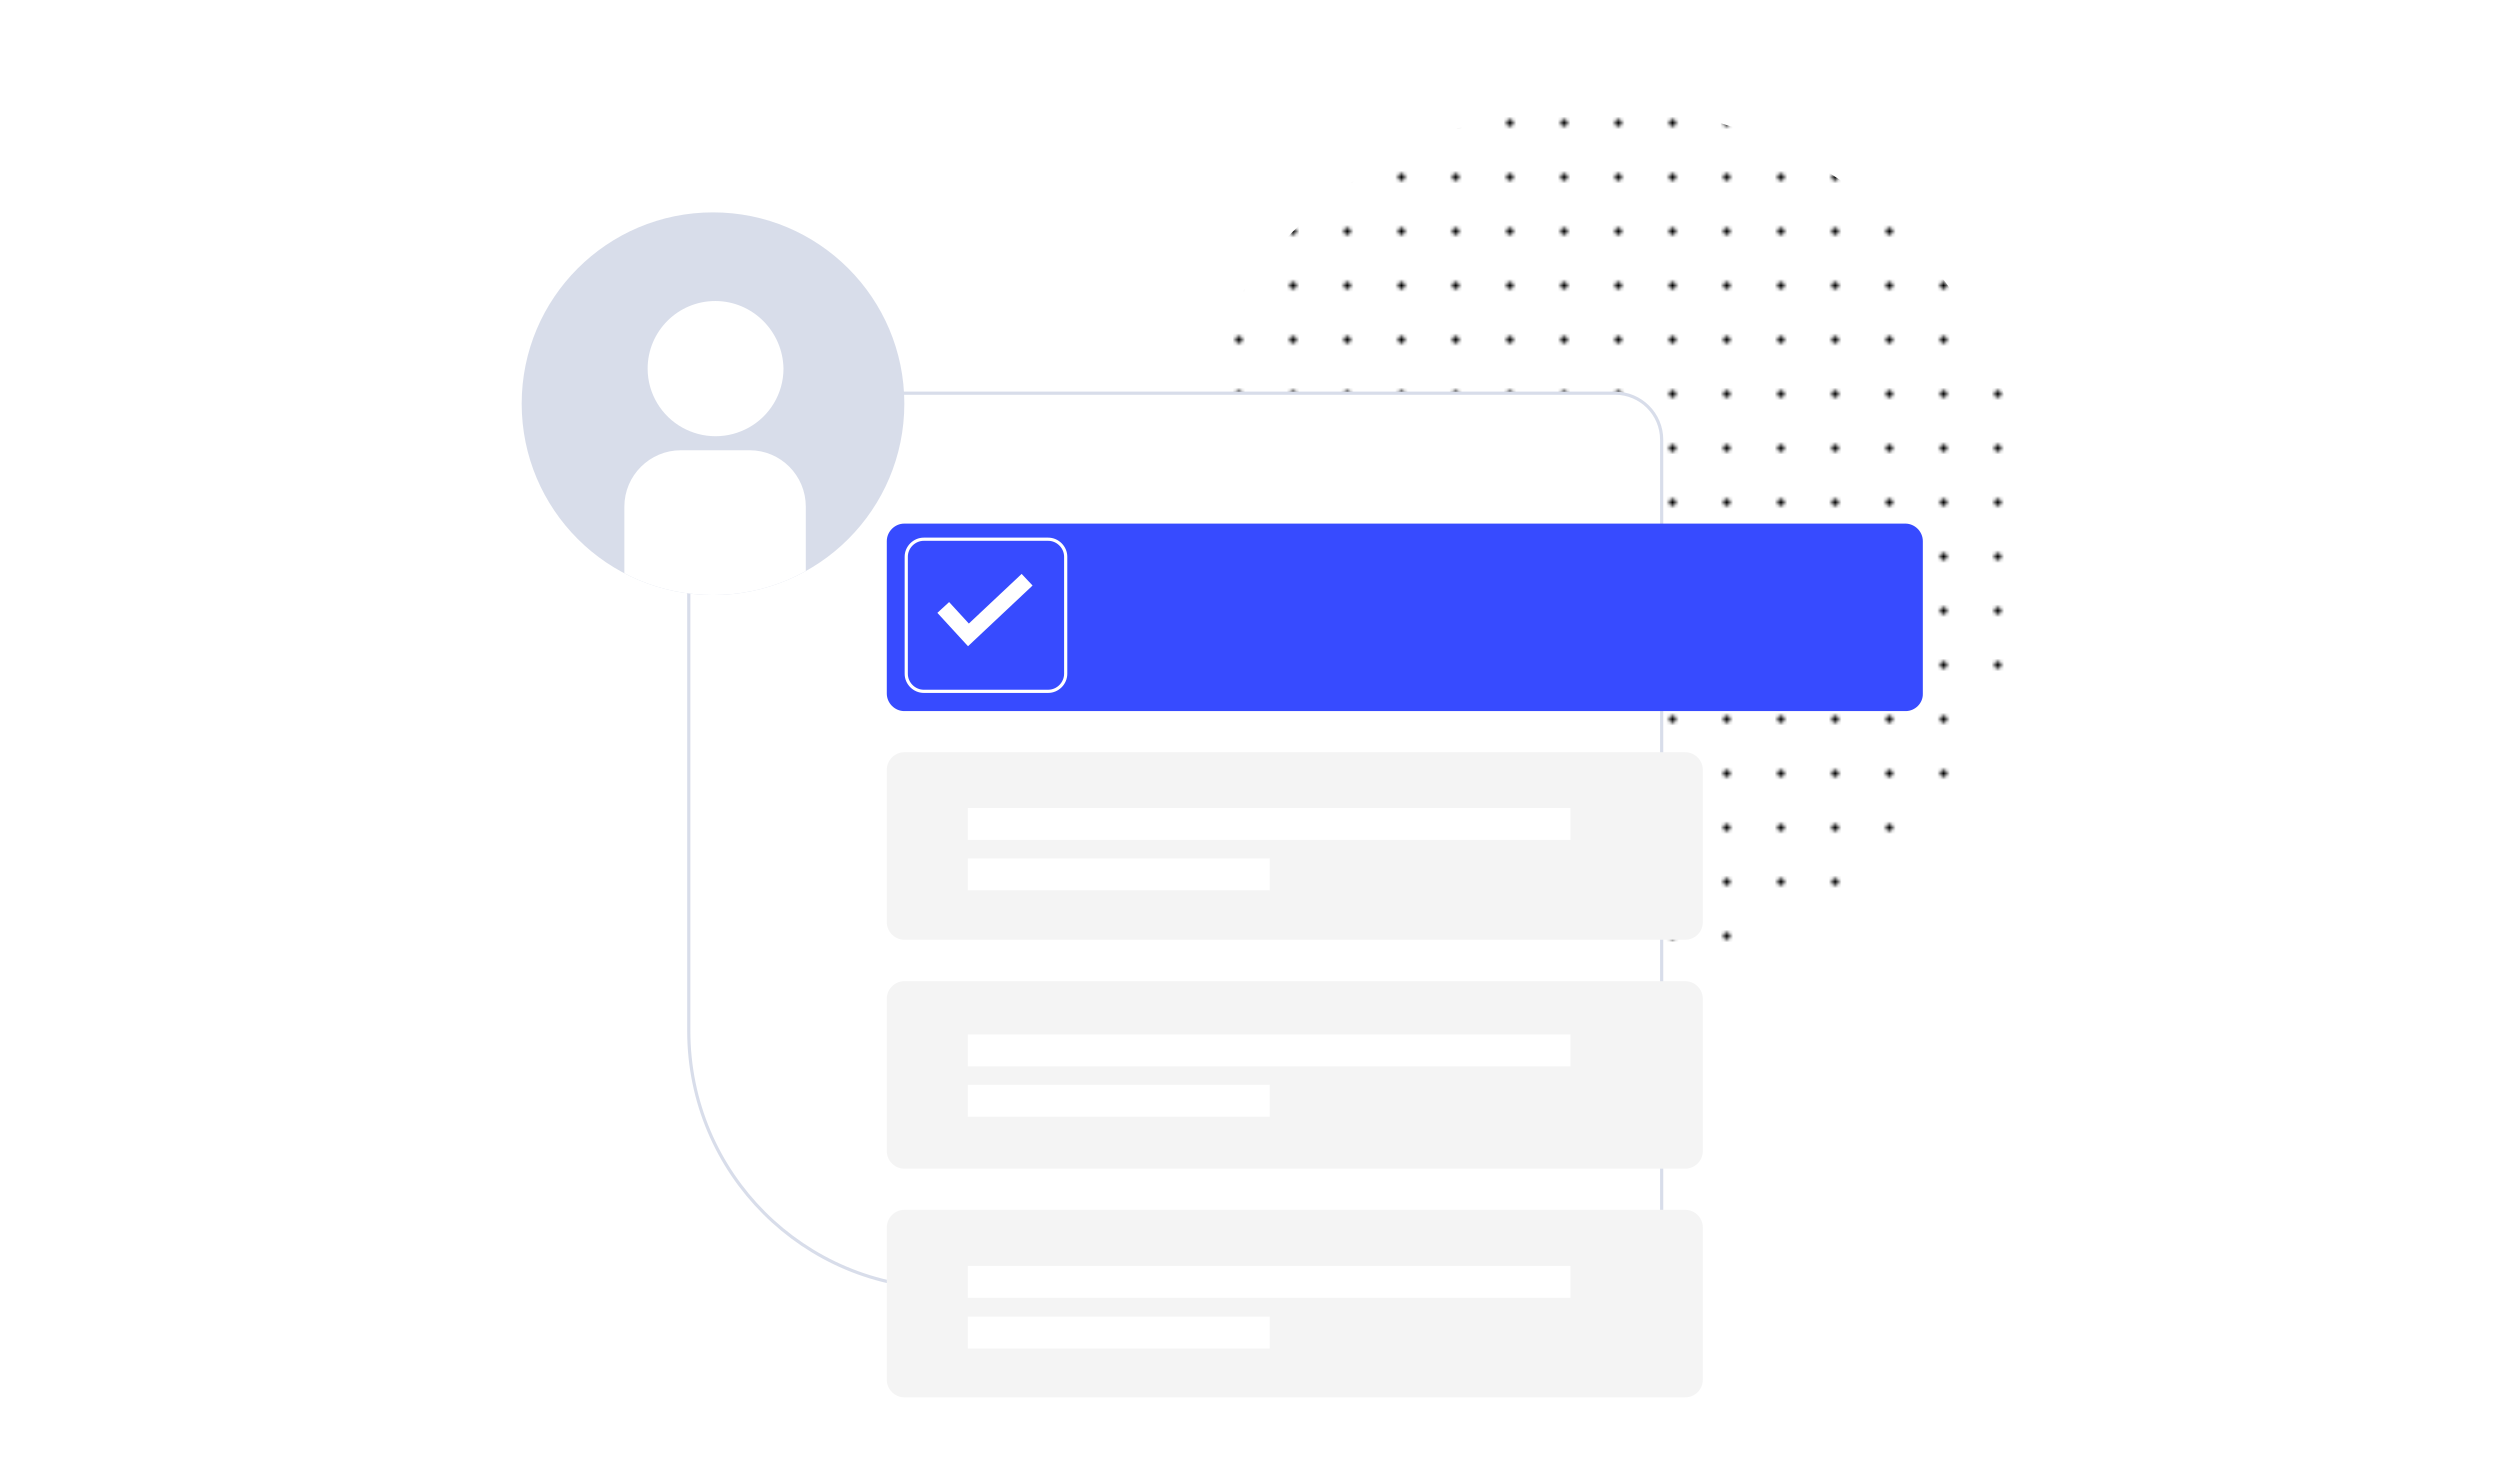 <?xml version="1.0" encoding="utf-8"?>
<!-- Generator: Adobe Illustrator 22.0.1, SVG Export Plug-In . SVG Version: 6.00 Build 0)  -->
<svg version="1.1" id="Layer_1" xmlns="http://www.w3.org/2000/svg" xmlns:xlink="http://www.w3.org/1999/xlink" x="0px" y="0px"
	 viewBox="0 0 784 462" style="enable-background:new 0 0 784 462;" xml:space="preserve">
<style type="text/css">
	.st0{fill:none;}
	.st1{fill:url(#SVGID_2_);}
	.st2{fill:#FFFFFF;stroke:#D8DDEA;stroke-miterlimit:10;}
	.st3{fill:#D8DDEA;}
	.st4{clip-path:url(#SVGID_4_);}
	.st5{fill:#FFFFFF;}
	.st6{fill:#374BFF;}
	.st7{fill:#F4F4F4;}
	.st8{fill:none;stroke:#FFFFFF;stroke-miterlimit:10;}
	.st9{fill:none;stroke:#FFFFFF;stroke-width:5;stroke-miterlimit:10;}
</style>
<pattern  y="503" width="17" height="17" patternUnits="userSpaceOnUse" id="SVGID_1_" viewBox="0 -17 17 17" style="overflow:visible;">
	<g>
		<rect y="-17" class="st0" width="17" height="17"/>
		<g>
			<rect y="-17" class="st0" width="17" height="17"/>
			<circle cx="8.5" cy="-8.5" r="1.1"/>
		</g>
	</g>
</pattern>
<g>
	<pattern  id="SVGID_2_" xlink:href="#SVGID_1_" patternTransform="matrix(1 0 0 -1 5327 -12879.98)">
	</pattern>
	<circle class="st1" cx="501" cy="168" r="135"/>
	<path class="st2" d="M506.4,404H296.7c-44.6,0-80.7-36.1-80.7-80.7V137.9c0-8,6.5-14.6,14.6-14.6h275.9c8,0,14.6,6.5,14.6,14.6
		v251.5C521,397.5,514.5,404,506.4,404z"/>
	<circle class="st3" cx="223.6" cy="126.6" r="60"/>
	<g>
		<g>
			<defs>
				<circle id="SVGID_3_" cx="223.6" cy="126.6" r="60"/>
			</defs>
			<clipPath id="SVGID_4_">
				<use xlink:href="#SVGID_3_"  style="overflow:visible;"/>
			</clipPath>
			<g class="st4">
				<g>
					<g>
						<g>
							<path class="st5" d="M235.1,141.2h-21.6c-9.7,0-17.7,7.9-17.7,17.7v35.7c0,1.9,1.6,3.5,3.5,3.5h49.9c1.9,0,3.5-1.6,3.5-3.5
								v-35.7C252.7,149.1,244.8,141.2,235.1,141.2z"/>
						</g>
					</g>
				</g>
				<g>
					<g>
						<g>
							<path class="st5" d="M224.3,94.4c-11.7,0-21.2,9.5-21.2,21.2c0,7.9,4.4,14.9,10.9,18.5c3.1,1.7,6.6,2.7,10.4,2.7
								c3.8,0,7.3-1,10.4-2.7c6.5-3.6,10.9-10.6,10.9-18.5C245.5,103.9,236,94.4,224.3,94.4z"/>
						</g>
					</g>
				</g>
			</g>
		</g>
	</g>
	<path class="st6" d="M597.6,223h-314c-3,0-5.5-2.5-5.5-5.5v-47.8c0-3,2.5-5.5,5.5-5.5h313.9c3,0,5.5,2.5,5.5,5.5v47.8
		C603.1,220.5,600.6,223,597.6,223z"/>
	<g>
		<path class="st7" d="M528.5,294.7H283.6c-3,0-5.5-2.5-5.5-5.5v-47.8c0-3,2.5-5.5,5.5-5.5h244.9c3,0,5.5,2.5,5.5,5.5v47.8
			C534,292.3,531.5,294.7,528.5,294.7z"/>
	</g>
	<g>
		<path class="st7" d="M528.5,366.5H283.6c-3,0-5.5-2.5-5.5-5.5v-47.8c0-3,2.5-5.5,5.5-5.5h244.9c3,0,5.5,2.5,5.5,5.5V361
			C534,364,531.5,366.5,528.5,366.5z"/>
	</g>
	<g>
		<path class="st7" d="M528.5,438.2H283.6c-3,0-5.5-2.5-5.5-5.5v-47.8c0-3,2.5-5.5,5.5-5.5h244.9c3,0,5.5,2.5,5.5,5.5v47.8
			C534,435.8,531.5,438.2,528.5,438.2z"/>
	</g>
	<path class="st8" d="M328.7,216.8h-39c-3,0-5.5-2.5-5.5-5.5v-36.7c0-3,2.5-5.5,5.5-5.5h39c3,0,5.5,2.5,5.5,5.5v36.7
		C334.2,214.3,331.7,216.8,328.7,216.8z"/>
	<polyline class="st9" points="295.8,190.5 303.7,199.1 322.1,181.8 	"/>
	<rect x="303.5" y="253.4" class="st5" width="189" height="10"/>
	<rect x="303.5" y="269.2" class="st5" width="94.7" height="10"/>
	<rect x="303.5" y="324.4" class="st5" width="189" height="10"/>
	<rect x="303.5" y="340.2" class="st5" width="94.7" height="10"/>
	<rect x="303.5" y="397" class="st5" width="189" height="10"/>
	<rect x="303.5" y="412.9" class="st5" width="94.7" height="10"/>
</g>
</svg>
